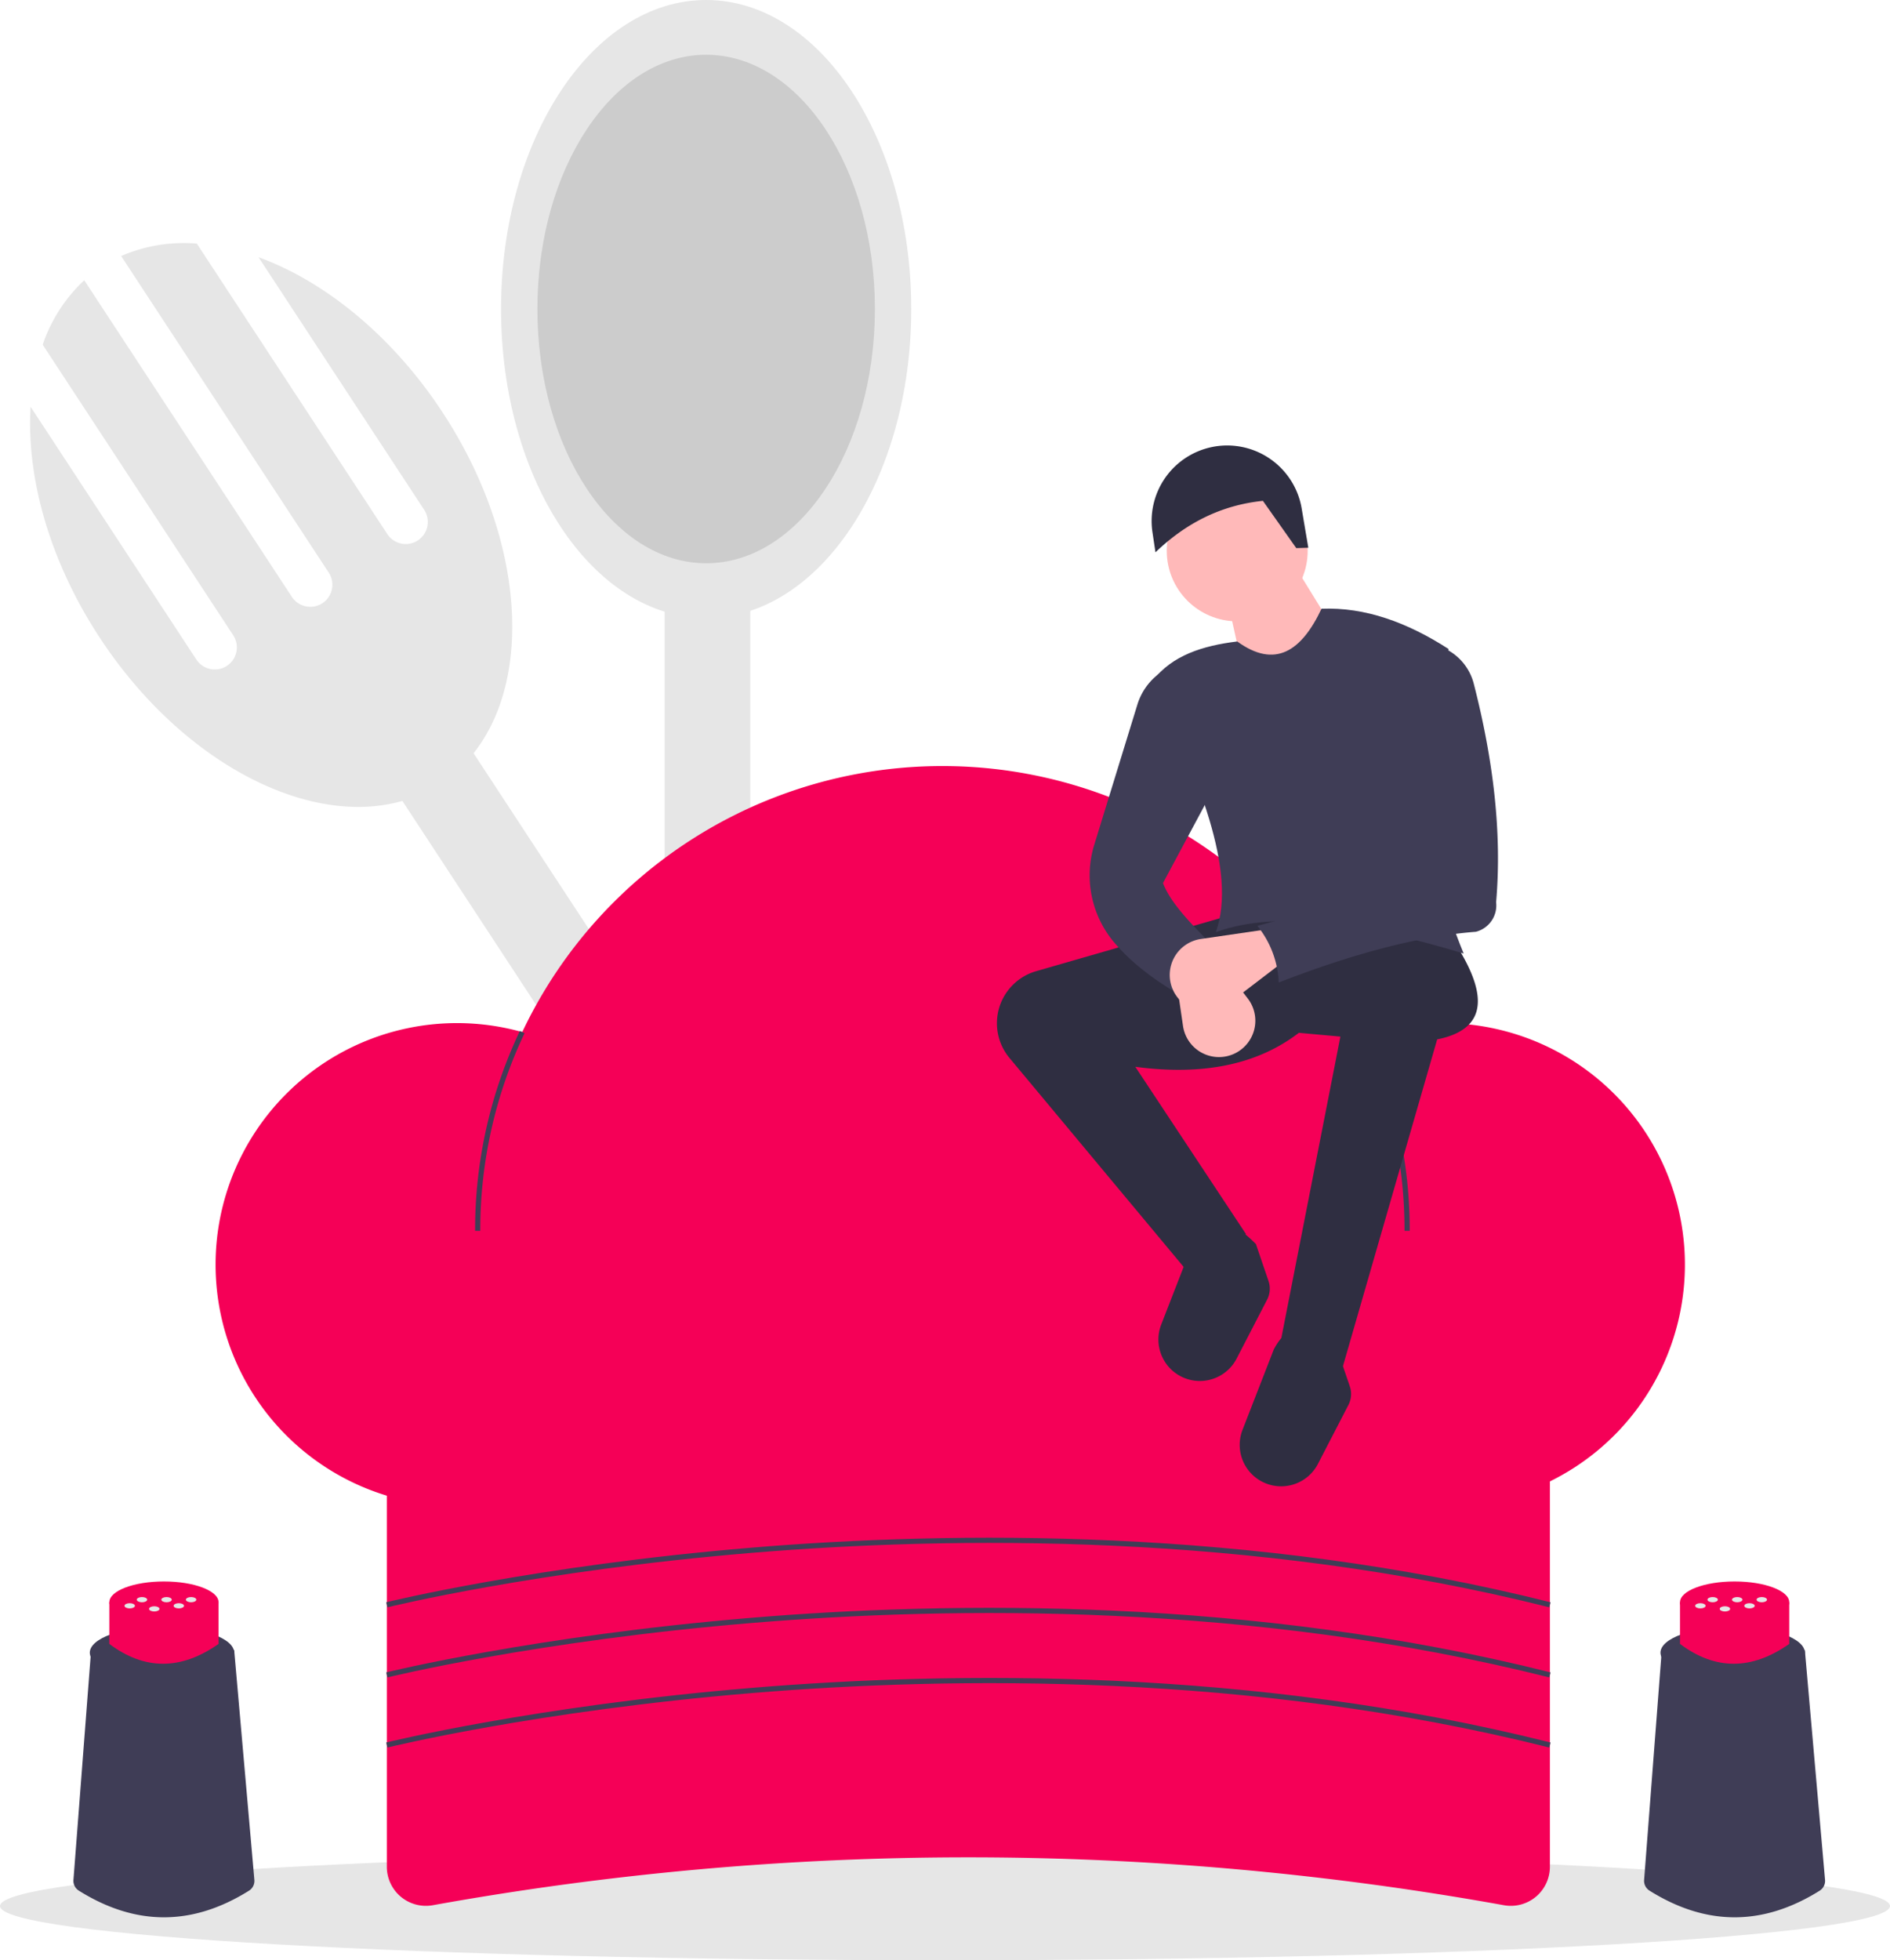 <?xml version="1.0" encoding="UTF-8"?>
<svg xmlns="http://www.w3.org/2000/svg" preserveAspectRatio="xMidYMid meet" data-bbox="0 0 728 754.885" viewBox="0 0 728 754.885" height="754.885" width="728" data-type="color" role="img" aria-labelledby="svgcid--wjv0cp-q0p7ct">
  <title id="svgcid--wjv0cp-q0p7ct">restaurant, food chain</title>
  <g>
    <path fill="#e6e6e6" d="m165.274 263.943 287.382 438.163-27.594 18.099L137.68 282.04l27.594-18.098z" data-color="1"></path>
    <path fill="#e6e6e6" d="m99.583 99.049 63.844 97.343a8.5 8.5 0 0 1-14.215 9.323L75.815 93.808a60.627 60.627 0 0 0-29.15 4.787l79.97 121.928a8.5 8.5 0 0 1-14.216 9.323L32.45 107.919a60.627 60.627 0 0 0-16.005 24.828l73.397 111.907a8.5 8.5 0 0 1-14.215 9.324l-63.845-97.343c-1.64 27.141 7.21 59.311 26.604 88.88 36.044 54.957 94.84 80.11 131.323 56.181s36.84-87.877.795-142.833c-19.394-29.57-45.374-50.504-70.921-59.814z" data-color="1"></path>
    <path fill="#e6e6e6" d="M289 204v524h-33V204h33z" data-color="1"></path>
    <path fill="#e6e6e6" d="M351 119c0 65.722-35.37 119-79 119s-79-53.278-79-119c0-65.722 35.37-119 79-119s79 53.278 79 119z" data-color="1"></path>
    <path fill="#cccccc" d="M337 119c0 54.075-29.101 97.911-65 97.911S207 173.075 207 119s29.101-97.911 65-97.911S337 64.925 337 119z" data-color="2"></path>
    <path fill="#e6e6e6" d="M728 734c0 11.534-162.968 20.885-364 20.885S0 745.535 0 734c0-11.534 162.968-20.885 364-20.885s364 9.35 364 20.885z" data-color="1"></path>
    <path fill="#f50057" d="M579.268 733.693a1162.796 1162.796 0 0 0-412.536 0A15.05 15.05 0 0 1 149 718.901v-186.9h448v186.9a15.05 15.05 0 0 1-17.732 14.792z" data-color="3"></path>
    <path fill="#f50057" d="M556 394a92.858 92.858 0 0 0-30.395 5.087 179.055 179.055 0 0 0-324.444-1.64 93.005 93.005 0 1 0 12.17 174.75 179.026 179.026 0 0 0 300.748-2.164A93.007 93.007 0 1 0 556 394z" data-color="3"></path>
    <path fill="#3f3d56" d="M185 474h-2a178.402 178.402 0 0 1 17.247-76.985l1.808.856A176.41 176.41 0 0 0 185 474.001z" data-color="4"></path>
    <path fill="#3f3d56" d="M543 474h-2a176.526 176.526 0 0 0-16.294-74.5l1.816-.839A178.51 178.51 0 0 1 543 474.001z" data-color="4"></path>
    <path fill="#3f3d56" d="m149.241 618.971-.482-1.941c.564-.14 57.403-14.1 140.7-21.027 76.88-6.392 192.687-7.934 307.785 21.028l-.488 1.94c-114.817-28.89-230.37-27.355-307.089-20.977-83.148 6.91-139.863 20.837-140.426 20.977z" data-color="4"></path>
    <path fill="#3f3d56" d="m149.241 645.971-.482-1.941c.564-.14 57.403-14.1 140.7-21.027 76.88-6.392 192.687-7.934 307.785 21.028l-.488 1.94c-114.817-28.89-230.37-27.353-307.089-20.977-83.148 6.91-139.863 20.837-140.426 20.977z" data-color="4"></path>
    <path fill="#3f3d56" d="m149.241 672.971-.482-1.941c.564-.14 57.403-14.1 140.7-21.027 76.88-6.392 192.687-7.934 307.785 21.028l-.488 1.94c-114.817-28.89-230.37-27.353-307.089-20.977-83.148 6.91-139.863 20.837-140.426 20.977z" data-color="4"></path>
    <path fill="#2f2e41" d="m517.267 526.156-24.23-8.238 23.26-118.729-15.991-1.454c-15.594 11.965-36.36 16.655-63 13.085l42.646 64.453-21.745 15.349-69.368-83.205A20.866 20.866 0 0 1 384 394.055a20.866 20.866 0 0 1 15.09-20.05l74.078-21.338 86.744 9.692c13.115 19.994 13.628 33.9-6.336 37.911z" data-color="5"></path>
    <path fill="#2f2e41" d="M492.467 572.344a15.959 15.959 0 0 1-13.866-21.71l12.046-30.976c6.12-11.592 14.517-10.14 24.433 0l4.846 14.215a9.175 9.175 0 0 1-.535 7.176l-11.741 22.7a15.959 15.959 0 0 1-15.183 8.595z" data-color="5"></path>
    <path fill="#2f2e41" d="M461.152 531.781a15.959 15.959 0 0 1-13.865-21.71l12.046-30.976c6.118-11.591 14.516-10.14 24.432 0l4.846 14.215a9.175 9.175 0 0 1-.534 7.176l-11.742 22.7a15.959 15.959 0 0 1-15.183 8.595z" data-color="5"></path>
    <path fill="#ffb9b9" d="M503.698 212.131c0 14.988-12.15 27.138-27.138 27.138-14.988 0-27.138-12.15-27.138-27.138 0-14.988 12.15-27.138 27.138-27.138 14.988 0 27.138 12.15 27.138 27.138z" data-color="6"></path>
    <path fill="#ffb9b9" d="m518.721 250.415-37.315 19.384-7.754-34.892 25.684-15.992 19.385 31.5z" data-color="6"></path>
    <path fill="#3f3d56" d="M563.79 367.205c-37.235-11.246-71.019-17.073-95.468-8.238 8.427-23.708-7.128-59.912-24.23-96.921 7.379-9.647 19.145-13.384 32.468-15.023 14.577 10.584 24.741 3.79 32.469-12.6 16.853-.677 33.095 5.292 48.945 15.507-12.39 39.686-10.16 78.766 5.815 117.275z" data-color="4"></path>
    <path fill="#3f3d56" d="M467.837 364.783c-5.88 3.465-11.306 9.302-16.477 16.476-8.738-5.35-16.428-11.44-22.486-18.683a40.011 40.011 0 0 1-7.33-37.429l16.56-53.822a23.61 23.61 0 0 1 7.678-11.38l2.186-1.776 21.807 41.191-21.807 40.707c2.766 7.415 10.915 15.98 19.869 24.715z" data-color="4"></path>
    <path fill="#ffb9b9" d="M475.343 405.818a14.005 14.005 0 0 1-19.667-10.719l-3.604-24.674 12.6-6.785 15.99 20.934a14.005 14.005 0 0 1-5.319 21.244z" data-color="6"></path>
    <path fill="#2f2e41" d="m503.94 210.943-4.633.138-12.853-18.207c-16.47 1.702-29.965 8.858-41.386 19.818l-1.158-7.72a29.102 29.102 0 0 1 22.903-32.818 29.102 29.102 0 0 1 34.572 23.657z" data-color="5"></path>
    <path fill="#ffb9b9" d="M451.828 381.269a14.005 14.005 0 0 1 10.719-19.667l24.674-3.604 6.785 12.6-20.934 15.99a14.005 14.005 0 0 1-21.244-5.32z" data-color="6"></path>
    <path fill="#3f3d56" d="M568.49 358.824c-23.475 1.823-49.106 9.143-75.938 19.527a37.12 37.12 0 0 0-8.238-21.807c24.37-6.419 46.484-13.952 60.09-25.684l-8.237-62.03 17.93-20.353 3.093 1.613a20.652 20.652 0 0 1 10.469 13.143c7.57 29.45 10.933 57.665 8.622 84.218a10.47 10.47 0 0 1-7.79 11.373z" data-color="4"></path>
    <path fill="#3f3d56" d="M95.886 728.113q-32.749 20.482-65.497-.018a4.441 4.441 0 0 1-2.102-4.096l6.813-88.562h55.1l7.783 88.53a4.44 4.44 0 0 1-2.097 4.145z" data-color="4"></path>
    <path fill="#3f3d56" d="M90.2 636.439c0 5.533-12.448 10.018-27.804 10.018-15.356 0-27.804-4.485-27.804-10.018s12.448-10.018 27.804-10.018c15.356 0 27.804 4.485 27.804 10.018z" data-color="4"></path>
    <path fill="#f50057" d="M84.19 633.057q-21.733 15.288-42.077 0v-16.029h42.076z" data-color="3"></path>
    <path fill="#f50057" d="M84.189 617.028c0 4.427-9.419 8.015-21.038 8.015s-21.038-3.588-21.038-8.015c0-4.427 9.419-8.015 21.038-8.015s21.038 3.588 21.038 8.015z" data-color="3"></path>
    <path fill="#e6e6e6" d="M66.157 616.026c0 .553-.897 1.002-2.004 1.002s-2.004-.449-2.004-1.002c0-.553.897-1.002 2.004-1.002s2.004.449 2.004 1.002z" data-color="1"></path>
    <path fill="#e6e6e6" d="M75.618 616.026c0 .553-.897 1.002-2.004 1.002s-2.004-.449-2.004-1.002c0-.553.897-1.002 2.004-1.002s2.004.449 2.004 1.002z" data-color="1"></path>
    <path fill="#e6e6e6" d="M70.887 618.391c0 .553-.897 1.002-2.004 1.002s-2.004-.449-2.004-1.002c0-.553.897-1.002 2.004-1.002s2.004.449 2.004 1.002z" data-color="1"></path>
    <path fill="#e6e6e6" d="M51.965 618.391c0 .553-.897 1.002-2.004 1.002s-2.004-.449-2.004-1.002c0-.553.897-1.002 2.004-1.002s2.004.449 2.004 1.002z" data-color="1"></path>
    <path fill="#e6e6e6" d="M56.696 616.026c0 .553-.897 1.002-2.004 1.002s-2.004-.449-2.004-1.002c0-.553.897-1.002 2.004-1.002s2.004.449 2.004 1.002z" data-color="1"></path>
    <path fill="#e6e6e6" d="M61.426 619.574c0 .553-.897 1.002-2.004 1.002s-2.004-.449-2.004-1.002c0-.553.897-1.002 2.004-1.002s2.004.449 2.004 1.002z" data-color="1"></path>
    <path fill="#3f3d56" d="M700.886 728.113q-32.749 20.482-65.497-.018a4.441 4.441 0 0 1-2.102-4.096l6.813-88.562h55.1l7.783 88.53a4.44 4.44 0 0 1-2.097 4.145z" data-color="4"></path>
    <path fill="#3f3d56" d="M695.2 636.439c0 5.533-12.448 10.018-27.804 10.018-15.356 0-27.804-4.485-27.804-10.018s12.448-10.018 27.804-10.018c15.356 0 27.804 4.485 27.804 10.018z" data-color="4"></path>
    <path fill="#f50057" d="M689.19 633.057q-21.733 15.288-42.077 0v-16.029h42.076z" data-color="3"></path>
    <path fill="#f50057" d="M689.189 617.028c0 4.427-9.419 8.015-21.038 8.015s-21.038-3.588-21.038-8.015c0-4.427 9.419-8.015 21.038-8.015s21.038 3.588 21.038 8.015z" data-color="3"></path>
    <path fill="#e6e6e6" d="M671.157 616.026c0 .553-.897 1.002-2.004 1.002s-2.004-.449-2.004-1.002c0-.553.897-1.002 2.004-1.002s2.004.449 2.004 1.002z" data-color="1"></path>
    <path fill="#e6e6e6" d="M680.618 616.026c0 .553-.897 1.002-2.004 1.002s-2.004-.449-2.004-1.002c0-.553.897-1.002 2.004-1.002s2.004.449 2.004 1.002z" data-color="1"></path>
    <path fill="#e6e6e6" d="M675.887 618.391c0 .553-.897 1.002-2.004 1.002s-2.004-.449-2.004-1.002c0-.553.897-1.002 2.004-1.002s2.004.449 2.004 1.002z" data-color="1"></path>
    <path fill="#e6e6e6" d="M656.965 618.391c0 .553-.897 1.002-2.004 1.002s-2.004-.449-2.004-1.002c0-.553.897-1.002 2.004-1.002s2.004.449 2.004 1.002z" data-color="1"></path>
    <path fill="#e6e6e6" d="M661.696 616.026c0 .553-.897 1.002-2.004 1.002s-2.004-.449-2.004-1.002c0-.553.897-1.002 2.004-1.002s2.004.449 2.004 1.002z" data-color="1"></path>
    <path fill="#e6e6e6" d="M666.426 619.574c0 .553-.897 1.002-2.004 1.002s-2.004-.449-2.004-1.002c0-.553.897-1.002 2.004-1.002s2.004.449 2.004 1.002z" data-color="1"></path>
  </g>
</svg>
